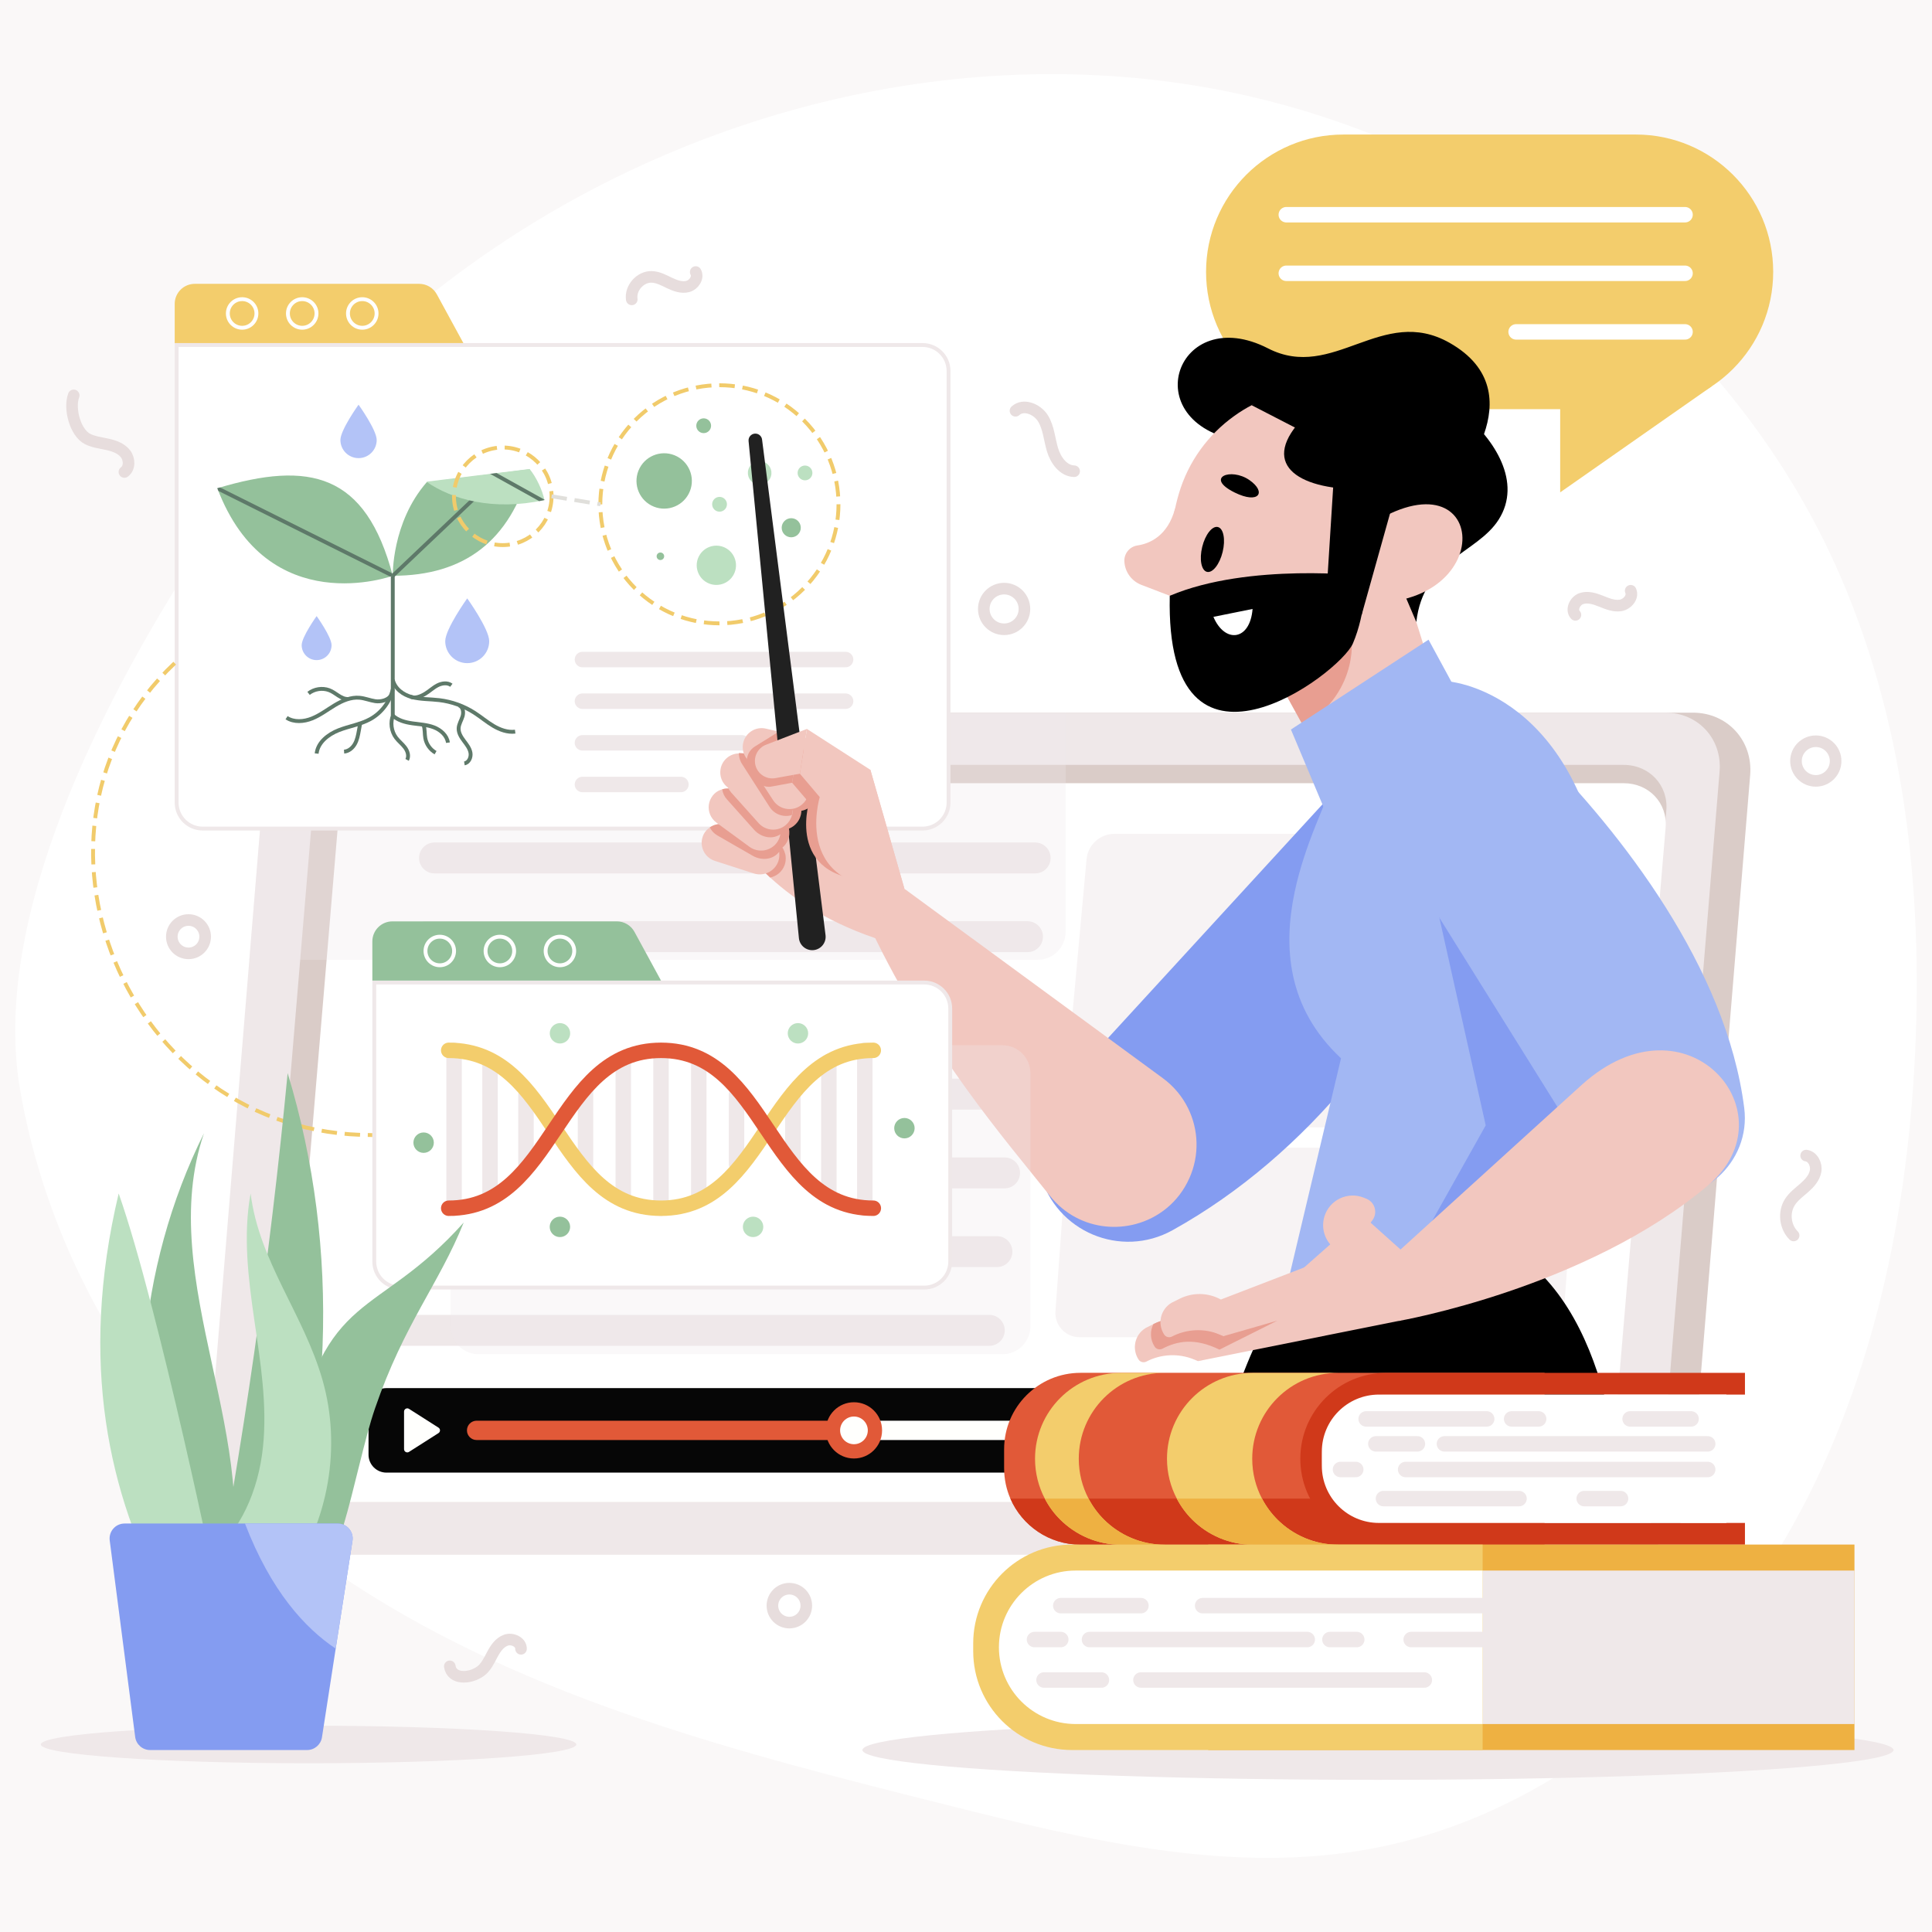 <?xml version="1.0" encoding="utf-8"?>
<!-- Generator: Adobe Illustrator 27.5.0, SVG Export Plug-In . SVG Version: 6.00 Build 0)  -->
<svg version="1.1" xmlns="http://www.w3.org/2000/svg" xmlns:xlink="http://www.w3.org/1999/xlink" x="0px" y="0px"
	 viewBox="0 0 500 500" style="enable-background:new 0 0 500 500;" xml:space="preserve">
<g id="BACKGROUND">
	<rect style="fill:#FAF8F8;" width="500" height="500"/>
	<path style="fill:#FFFFFF;" d="M109.457,77.908C164.945,32.725,239.6,10.531,310.183,22.3
		c70.583,11.77,135.33,58.664,164.802,123.871c17.737,39.244,22.691,83.301,20.642,126.318
		c-2.157,45.284-12.205,91.059-35.994,129.651c-23.789,38.592-62.554,69.313-107.275,76.749
		c-35.694,5.935-72.005-2.92-107.105-11.714c-53.324-13.36-107.762-27.197-153.803-57.232
		c-44.46-29.004-77.138-75.198-86.263-127.993c-7.695-44.525,21.772-101.032,44.975-137.198
		C66.312,119.581,86.252,96.804,109.457,77.908z"/>
</g>
<g id="OBJECTS">
	<g>
		<g>
			<path style="fill:#F3CD6C;" d="M423.361,34.819h-75.694c-19.628,0-35.539,15.911-35.539,35.539v0
				c0,19.627,15.911,35.539,35.539,35.539h75.694c19.628,0,35.539-15.911,35.539-35.539v0
				C458.9,50.73,442.989,34.819,423.361,34.819z"/>
			<polygon style="fill:#F3CD6C;" points="443.016,99.965 403.774,127.424 403.774,99.965 			"/>
		</g>
		
			<line style="fill:none;stroke:#FFFFFF;stroke-width:4;stroke-linecap:round;stroke-linejoin:round;stroke-miterlimit:10;" x1="332.894" y1="55.568" x2="436.088" y2="55.568"/>
		
			<line style="fill:none;stroke:#FFFFFF;stroke-width:4;stroke-linecap:round;stroke-linejoin:round;stroke-miterlimit:10;" x1="332.894" y1="70.729" x2="436.088" y2="70.729"/>
		
			<line style="fill:none;stroke:#FFFFFF;stroke-width:4;stroke-linecap:round;stroke-linejoin:round;stroke-miterlimit:10;" x1="392.369" y1="85.891" x2="436.088" y2="85.891"/>
	</g>
	<g>
		<g>
			<path style="fill:#DACCC8;" d="M93.923,184.434h344.205c8.916,0,15.549,7.228,14.816,16.143l-15.258,185.541
				c-0.733,8.916-8.555,16.143-17.471,16.143H76.011c-8.916,0-15.549-7.228-14.816-16.143l15.258-185.541
				C77.186,191.661,85.008,184.434,93.923,184.434z"/>
			<path style="fill:#EFE8E9;" d="M445.03,199.64l-15.41,187.41c-0.69,8.4-8.06,15.21-16.46,15.21H67.09
				c-8.4,0-14.65-6.81-13.96-15.21l11.4-138.65l4.01-48.76c0.08-0.94,0.24-1.88,0.49-2.77c1.88-7.08,8.52-12.43,15.97-12.43h346.08
				C439.47,184.44,445.72,191.24,445.03,199.64z"/>
			<path style="fill:#DACCC8;" d="M93.943,197.953h326.268c6.641,0,11.581,5.282,11.035,11.797l-14.013,167.195
				c-0.546,6.515-6.372,11.797-13.013,11.797H77.953c-6.641,0-11.581-5.282-11.035-11.797L80.931,209.75
				C81.477,203.234,87.303,197.953,93.943,197.953z"/>
			<path style="fill:#FFFFFF;" d="M431.06,214.195l-13.35,158.27l-0.4,4.77c-0.53,6.36-6.25,11.51-12.76,11.51H84.49
				c-6.51,0-11.36-5.15-10.82-11.51l13.74-163.04c0.54-6.35,6.25-11.5,12.77-11.5h320.05
				C426.75,202.695,431.59,207.845,431.06,214.195z"/>
			<g>
				
					<line style="fill:none;stroke:#EFE8E9;stroke-width:8;stroke-linecap:round;stroke-linejoin:round;stroke-miterlimit:10;" x1="267.894" y1="222.038" x2="112.454" y2="222.038"/>
				
					<line style="fill:none;stroke:#EFE8E9;stroke-width:8;stroke-linecap:round;stroke-linejoin:round;stroke-miterlimit:10;" x1="265.916" y1="242.414" x2="110.476" y2="242.414"/>
				
					<line style="fill:none;stroke:#EFE8E9;stroke-width:8;stroke-linecap:round;stroke-linejoin:round;stroke-miterlimit:10;" x1="263.938" y1="262.79" x2="108.498" y2="262.79"/>
				
					<line style="fill:none;stroke:#EFE8E9;stroke-width:8;stroke-linecap:round;stroke-linejoin:round;stroke-miterlimit:10;" x1="261.96" y1="283.166" x2="106.52" y2="283.166"/>
				
					<line style="fill:none;stroke:#EFE8E9;stroke-width:8;stroke-linecap:round;stroke-linejoin:round;stroke-miterlimit:10;" x1="259.982" y1="303.542" x2="104.542" y2="303.542"/>
				
					<line style="fill:none;stroke:#EFE8E9;stroke-width:8;stroke-linecap:round;stroke-linejoin:round;stroke-miterlimit:10;" x1="258.004" y1="323.917" x2="102.564" y2="323.917"/>
				
					<line style="fill:none;stroke:#EFE8E9;stroke-width:8;stroke-linecap:round;stroke-linejoin:round;stroke-miterlimit:10;" x1="256.026" y1="344.293" x2="100.586" y2="344.293"/>
				<path style="fill:#F7F3F4;" d="M399.862,291.753H282.795c-4.258,0-7.596-3.657-7.209-7.896l5.611-61.473
					c0.34-3.727,3.466-6.581,7.209-6.581h117.068c4.258,0,7.596,3.657,7.209,7.896l-5.611,61.473
					C406.731,288.9,403.605,291.753,399.862,291.753z"/>
				<path style="fill:#F7F3F4;" d="M398.439,346.073H279.395c-3.638,0-6.51-3.088-6.248-6.717l2.644-36.526
					c0.237-3.276,2.964-5.812,6.248-5.812h119.044c3.638,0,6.51,3.088,6.248,6.716l-2.644,36.526
					C404.45,343.536,401.723,346.073,398.439,346.073z"/>
			</g>
		</g>
	</g>
	<g>
		<path style="opacity:0.3;fill:#EFE8E9;" d="M275.779,184.44v56.73c0,3.99-3.24,7.23-7.23,7.23H64.53l4.01-48.76
			c0.08-0.94,0.24-1.88,0.49-2.77c1.88-7.08,8.52-12.43,15.97-12.43H275.779z"/>
		<g>
			<g>
				<g>
					<path style="fill:#FFFFFF;" d="M52.442,214.433c-3.711,0-6.73-3.019-6.73-6.73V89.285h193.043c3.711,0,6.73,3.02,6.73,6.73
						v111.687c0,3.712-3.019,6.73-6.73,6.73H52.442z"/>
					<path style="fill:#EFE8E9;" d="M238.755,89.786c3.436,0,6.23,2.795,6.23,6.23v111.687c0,3.436-2.795,6.23-6.23,6.23H52.443
						c-3.435,0-6.23-2.795-6.23-6.23V89.786H238.755 M238.755,88.786H45.212v118.917c0,3.993,3.237,7.23,7.23,7.23h186.313
						c3.993,0,7.23-3.237,7.23-7.23V96.016C245.986,92.023,242.749,88.786,238.755,88.786L238.755,88.786z"/>
				</g>
				<path style="fill:#F3CD6C;" d="M108.485,73.457H50.408c-2.87,0-5.196,2.326-5.196,5.196v10.133h74.709l-6.873-12.618
					C112.138,74.497,110.388,73.457,108.485,73.457z"/>
				<g>
					<circle style="fill:none;stroke:#FFFFFF;stroke-miterlimit:10;" cx="62.665" cy="81.121" r="3.7"/>
					<path style="fill:none;stroke:#FFFFFF;stroke-miterlimit:10;" d="M81.911,81.121c0,2.044-1.657,3.7-3.7,3.7
						c-2.043,0-3.7-1.657-3.7-3.7c0-2.044,1.657-3.7,3.7-3.7C80.254,77.421,81.911,79.078,81.911,81.121z"/>
					<circle style="fill:none;stroke:#FFFFFF;stroke-miterlimit:10;" cx="93.756" cy="81.121" r="3.7"/>
				</g>
			</g>
			<g>
				<g>
					<path style="fill:#BCE0C1;" d="M180.886,143.946c1.298-2.489,4.369-3.454,6.858-2.156c2.489,1.298,3.454,4.369,2.156,6.858
						c-1.298,2.489-4.369,3.454-6.858,2.156C180.553,149.506,179.588,146.435,180.886,143.946z"/>
					<path style="fill:#BCE0C1;" d="M193.895,120.986c-0.779,1.493-0.2,3.336,1.294,4.115c1.493,0.779,3.336,0.2,4.115-1.294
						c0.779-1.493,0.2-3.336-1.294-4.115C196.516,118.913,194.674,119.493,193.895,120.986z"/>
					<path style="fill:#94C19B;" d="M165.533,121.155c-1.83,3.509-0.469,7.837,3.04,9.668c3.509,1.83,7.837,0.469,9.668-3.04
						c1.83-3.509,0.469-7.837-3.04-9.668C171.691,116.285,167.363,117.646,165.533,121.155z"/>
					<path style="fill:#94C19B;" d="M207.242,136.58c0,1.365-1.107,2.472-2.472,2.472s-2.472-1.107-2.472-2.472
						c0-1.366,1.107-2.472,2.472-2.472S207.242,135.214,207.242,136.58z"/>
					<path style="fill:#94C19B;" d="M184.026,110.179c0-1.057-0.857-1.914-1.914-1.914s-1.914,0.857-1.914,1.914
						c0,1.057,0.857,1.914,1.914,1.914S184.026,111.236,184.026,110.179z"/>
					<path style="fill:#BCE0C1;" d="M188.131,130.506c0-1.057-0.857-1.914-1.914-1.914c-1.057,0-1.914,0.857-1.914,1.914
						s0.857,1.914,1.914,1.914C187.275,132.42,188.131,131.563,188.131,130.506z"/>
					<path style="fill:#BCE0C1;" d="M210.249,122.396c0-1.057-0.857-1.914-1.914-1.914c-1.057,0-1.914,0.857-1.914,1.914
						s0.857,1.914,1.914,1.914C209.392,124.31,210.249,123.453,210.249,122.396z"/>
					<path style="fill:#94C19B;" d="M171.886,143.963c0-0.538-0.436-0.974-0.975-0.974c-0.538,0-0.975,0.436-0.975,0.974
						c0,0.538,0.436,0.974,0.975,0.974C171.45,144.938,171.886,144.501,171.886,143.963z"/>
				</g>
				<g>
					
						<ellipse transform="matrix(0.707 -0.707 0.707 0.707 -37.74 169.9)" style="fill:none;stroke:#F1CB6B;stroke-miterlimit:10;stroke-dasharray:4.033,2.017;" cx="186.218" cy="130.506" rx="30.82" ry="30.82"/>
				</g>
				<g>
					<path style="fill:#94C19B;" d="M137.117,121.439c-5.093,18.451-16.871,27.569-35.468,27.569c0,0-0.317-13.74,8.762-24.182
						L137.117,121.439z"/>
					<line style="fill:none;stroke:#5E7969;stroke-miterlimit:10;" x1="101.649" y1="149.008" x2="128.975" y2="123.064"/>
					<path style="fill:#BCE0C1;" d="M140.902,129.414c-0.506-2.512-2.115-5.939-3.84-8.039l-26.719,3.287
						C116.955,129.263,127.631,132.301,140.902,129.414z"/>
					<g>
						<line style="fill:none;stroke:#5E7969;stroke-miterlimit:10;" x1="101.65" y1="185.187" x2="101.65" y2="148.484"/>
						<path style="fill:none;stroke:#5E7969;stroke-miterlimit:10;" d="M101.65,178.394c-0.743,3.223-2.906,6.093-5.8,7.694
							c-2.545,1.408-5.509,1.83-8.215,2.896c-2.706,1.066-5.372,3.144-5.691,6.036"/>
						<path style="fill:none;stroke:#5E7969;stroke-miterlimit:10;" d="M101.756,184.994c-0.801,1.924-0.507,4.263,0.746,5.928
							c0.688,0.915,1.625,1.619,2.312,2.535c0.687,0.916,1.094,2.197,0.543,3.2"/>
						<path style="fill:none;stroke:#5E7969;stroke-miterlimit:10;" d="M101.576,185.116c1.356,1.312,3.291,1.819,5.159,2.087
							c1.868,0.267,3.789,0.353,5.551,1.027c1.762,0.674,3.39,2.106,3.639,3.976"/>
						<path style="fill:none;stroke:#5E7969;stroke-miterlimit:10;" d="M93.273,186.898c-0.132,0.727-0.264,1.454-0.396,2.18
							c-0.214,1.18-0.437,2.385-1.022,3.432c-0.585,1.047-1.609,1.926-2.806,2.011"/>
						<path style="fill:none;stroke:#5E7969;stroke-miterlimit:10;" d="M101.65,175.939c0.559,2.317,2.655,3.861,4.96,4.469
							c2.305,0.608,4.731,0.504,7.098,0.79c3.213,0.388,6.334,1.512,9.058,3.26c1.673,1.074,3.193,2.377,4.902,3.392
							c1.709,1.015,3.686,1.742,5.659,1.5"/>
						<path style="fill:none;stroke:#5E7969;stroke-miterlimit:10;" d="M112.722,194.797c-1.367-0.784-2.363-2.187-2.652-3.736
							c-0.209-1.12-0.068-2.303-0.439-3.38"/>
						<path style="fill:none;stroke:#5E7969;stroke-miterlimit:10;" d="M118.78,182.543c1.043,0.35,1.255,1.773,0.936,2.825
							c-0.319,1.053-0.98,2.021-1.021,3.121c-0.045,1.186,0.64,2.266,1.35,3.217c0.71,0.951,1.497,1.915,1.712,3.082
							c0.216,1.167-0.403,2.59-1.575,2.776"/>
						<path style="fill:none;stroke:#5E7969;stroke-miterlimit:10;" d="M74.164,185.743c1.911,1.243,4.458,1.049,6.574,0.202
							c2.116-0.846,3.946-2.261,5.899-3.437c1.953-1.175,4.168-2.141,6.438-1.93c1.377,0.128,2.68,0.683,4.048,0.887
							c1.368,0.204,3.161-0.225,3.979-1.34"/>
						<path style="fill:none;stroke:#5E7969;stroke-miterlimit:10;" d="M116.811,177.341c-1.025-0.761-2.497-0.546-3.627,0.046
							c-1.13,0.593-2.061,1.504-3.154,2.162c-1.093,0.658-2.655,1.32-3.797,0.75"/>
						<path style="fill:none;stroke:#5E7969;stroke-miterlimit:10;" d="M79.855,179.443c1.475-1.152,3.554-1.478,5.31-0.834
							c1.781,0.653,3.08,2.387,4.974,2.289"/>
					</g>
					<g>
						<defs>
							<path id="SVGID_1_" d="M140.902,129.414c-0.506-2.512-2.115-5.939-3.84-8.039l-26.719,3.287
								C116.955,129.263,127.631,132.301,140.902,129.414z"/>
						</defs>
						<clipPath id="SVGID_00000019643700919436983930000008746199627659308696_">
							<use xlink:href="#SVGID_1_"  style="overflow:visible;"/>
						</clipPath>
						
							<line style="clip-path:url(#SVGID_00000019643700919436983930000008746199627659308696_);fill:none;stroke:#5E7969;stroke-miterlimit:10;" x1="142.101" y1="130.542" x2="124.955" y2="121.015"/>
					</g>
					<g>
						<defs>
							<path id="SVGID_00000000199170966871095580000017129232198265460916_" d="M101.65,149.009
								c-6.998-26.539-21.499-29.832-45.405-22.653C69.304,160.846,101.65,149.009,101.65,149.009z"/>
						</defs>
						<clipPath id="SVGID_00000000218872314060093620000009612233818258825108_">
							<use xlink:href="#SVGID_00000000199170966871095580000017129232198265460916_"  style="overflow:visible;"/>
						</clipPath>
						<path style="clip-path:url(#SVGID_00000000218872314060093620000009612233818258825108_);fill:#94C19B;" d="M101.65,149.009
							c-6.998-26.539-21.499-29.832-45.405-22.653C69.304,160.846,101.65,149.009,101.65,149.009z"/>
						
							<line style="clip-path:url(#SVGID_00000000218872314060093620000009612233818258825108_);fill:none;stroke:#5E7969;stroke-miterlimit:10;" x1="56.245" y1="126.356" x2="101.649" y2="149.008"/>
					</g>
				</g>
				<circle style="fill:none;stroke:#F1CB6B;stroke-miterlimit:10;stroke-dasharray:4,2;" cx="130.118" cy="128.441" r="12.629"/>
				
					<line style="fill:none;stroke:#E0DFDB;stroke-miterlimit:10;stroke-dasharray:4,2;" x1="142.747" y1="128.441" x2="155.397" y2="130.506"/>
				<g>
					<path style="fill:#B3C3F7;" d="M126.607,165.932c0,3.143-2.548,5.691-5.691,5.691s-5.691-2.548-5.691-5.691
						c0-3.143,5.691-11.076,5.691-11.076S126.607,162.788,126.607,165.932z"/>
					<path style="fill:#B3C3F7;" d="M97.488,113.868c0,2.593-2.102,4.695-4.695,4.695s-4.695-2.102-4.695-4.695
						c0-2.593,4.695-9.137,4.695-9.137S97.488,111.274,97.488,113.868z"/>
					<path style="fill:#B3C3F7;" d="M85.811,166.967c0,2.136-1.732,3.868-3.868,3.868c-2.137,0-3.869-1.732-3.869-3.868
						c0-2.137,3.869-7.528,3.869-7.528S85.811,164.831,85.811,166.967z"/>
				</g>
				<g>
					
						<line style="fill:none;stroke:#EFE8E9;stroke-width:4;stroke-linecap:round;stroke-linejoin:round;stroke-miterlimit:10;" x1="150.737" y1="170.689" x2="218.841" y2="170.689"/>
					
						<line style="fill:none;stroke:#EFE8E9;stroke-width:4;stroke-linecap:round;stroke-linejoin:round;stroke-miterlimit:10;" x1="150.737" y1="181.467" x2="218.841" y2="181.467"/>
					
						<line style="fill:none;stroke:#EFE8E9;stroke-width:4;stroke-linecap:round;stroke-linejoin:round;stroke-miterlimit:10;" x1="150.737" y1="192.246" x2="192.048" y2="192.246"/>
					
						<line style="fill:none;stroke:#EFE8E9;stroke-width:4;stroke-linecap:round;stroke-linejoin:round;stroke-miterlimit:10;" x1="150.737" y1="203.024" x2="176.22" y2="203.024"/>
				</g>
			</g>
		</g>
	</g>
	<g>
		<path style="fill:#849CF1;" d="M269.231,303.942L269.231,303.942c3.997,14.796,20.826,21.879,34.224,14.436
			c35.206-19.556,61.94-54.105,76.23-89.822c4.151-10.376-0.384-22.2-10.411-27.135l0,0c-8.645-4.255-19.069-2.199-25.45,5.021
			l-69.208,75.427C269.158,287.819,267.126,296.148,269.231,303.942z"/>
		<g>
			<g>
				<path style="fill:#F2C7BF;" d="M186.787,212.737c0.366,0.465,0.733,0.948,1.118,1.448c2.842,3.706,6.362,8.309,11.417,12.92
					c6.595,6.028,15.765,12.122,29.378,16.409l5.366-13.503l-8.806-30.784L186.787,212.737z"/>
				<path style="fill:#212121;" d="M201.463,188.987l5.293,53.793c0.187,1.901,1.876,3.292,3.777,3.112l0,0
					c1.947-0.184,3.356-1.941,3.114-3.881l-6.528-52.28L201.463,188.987z"/>
				<path style="fill:#E89E91;" d="M187.905,214.185c2.842,3.706,6.362,8.309,11.417,12.92c1.682-0.349,3.128-1.52,3.747-3.249
					c0.26-0.73,0.326-1.49,0.251-2.229c-0.004-0.141-0.025-0.264-0.047-0.386c-0.021-0.105-0.042-0.228-0.098-0.332
					c-0.42-1.68-1.696-3.123-3.509-3.616l-10.188-2.925C188.964,214.224,188.433,214.169,187.905,214.185z"/>
				<path style="fill:#E89E91;" d="M185.714,208.648c-0.236,1.729,0.451,3.521,1.956,4.639l8.571,6.267
					c2.205,1.606,5.308,1.181,6.99-0.972c0.478-0.618,0.782-1.323,0.943-2.047c0.04-0.14,0.057-0.262,0.073-0.383
					c0.014-0.102,0.031-0.224,0.024-0.328c0.134-1.743-0.64-3.506-2.197-4.547l-8.755-5.981c-1.254-0.834-2.779-1.043-4.141-0.628
					c-0.194,0.056-0.391,0.133-0.588,0.21c-0.701,0.277-1.345,0.749-1.847,1.385C186.168,206.991,185.828,207.815,185.714,208.648z"
					/>
				<path style="fill:#F2C7BF;" d="M206.779,199.647c0.149,0.608,0.193,1.257,0.095,1.911c-0.028,0.179-0.059,0.344-0.104,0.513
					c-0.428,1.767-1.772,3.128-3.442,3.622c-0.639,0.199-1.325,0.267-2.017,0.192l-4.37-0.465l-6.168-0.67
					c-0.884-0.099-1.679-0.42-2.342-0.903c-0.939-0.673-1.609-1.656-1.887-2.792c-0.149-0.609-0.179-1.26-0.081-1.915
					c0.36-2.395,2.415-4.13,4.788-4.152l0.013-0.003c0.128-0.003,0.26,0.008,0.392,0.019l10.584,0.793
					c0.101,0.004,0.206,0.021,0.311,0.039C204.67,196.121,206.3,197.686,206.779,199.647z"/>
				<path style="fill:#F2C7BF;" d="M181.667,219.004c0.319,1.715,1.536,3.201,3.316,3.788l10.107,3.255
					c2.598,0.832,5.41-0.548,6.33-3.12c0.259-0.737,0.326-1.502,0.251-2.239c-0.006-0.145-0.029-0.266-0.051-0.387
					c-0.019-0.101-0.041-0.222-0.08-0.319c-0.42-1.697-1.71-3.127-3.515-3.626l-10.192-2.926c-1.452-0.398-2.966-0.116-4.128,0.706
					c-0.166,0.115-0.329,0.249-0.492,0.384c-0.578,0.483-1.042,1.134-1.318,1.895C181.577,217.288,181.513,218.176,181.667,219.004z
					"/>
				<path style="fill:#E89E91;" d="M183.705,214.135c0.408,0.843,1.066,1.576,1.953,2.079l9.19,5.284
					c2.293,1.327,5.909,1.167,7.42-2.063c-0.42-1.697-2.439-2.582-4.244-3.081l-10.192-2.926
					C186.381,213.031,184.867,213.313,183.705,214.135z"/>
				<path style="fill:#F2C7BF;" d="M183.449,208.254c-0.236,1.729,0.451,3.521,1.956,4.639l8.571,6.267
					c2.205,1.606,5.308,1.181,6.99-0.972c0.478-0.618,0.781-1.323,0.943-2.047c0.04-0.14,0.056-0.262,0.073-0.384
					c0.014-0.102,0.031-0.224,0.024-0.328c0.135-1.743-0.64-3.506-2.197-4.547l-8.755-5.982c-1.254-0.834-2.779-1.042-4.141-0.628
					c-0.194,0.056-0.391,0.133-0.588,0.21c-0.701,0.277-1.346,0.749-1.847,1.385C183.903,206.596,183.562,207.42,183.449,208.254z"
					/>
				<path style="fill:#E89E91;" d="M186.913,204.272c0.122,0.928,0.516,1.831,1.201,2.588l7.063,7.905
					c1.76,1.98,5.243,2.966,7.693,0.375c0.135-1.743-1.503-3.218-3.06-4.259l-8.755-5.982
					C189.801,204.066,188.275,203.858,186.913,204.272z"/>
				<path style="fill:#E89E91;" d="M192.915,203.055c-0.291,1.344-0.021,2.81,0.878,3.992l4.533,5.733
					c1.648,2.184,4.741,2.645,6.952,1.066c0.974-0.713,1.621-1.665,1.916-2.735c0.042-0.096,0.068-0.216,0.09-0.317
					c0.318-1.465,0.004-3.024-1.007-4.272l-4.785-5.536c-0.798-0.971-1.907-1.569-3.068-1.736c-1.197-0.197-2.453,0.077-3.516,0.813
					C193.846,200.8,193.172,201.872,192.915,203.055z"/>
				<path style="fill:#F2C7BF;" d="M205.107,210.331c-0.017,0.105-0.032,0.223-0.062,0.331c-0.024,0.135-0.065,0.26-0.093,0.381
					l-0.014,0.003c-0.258,0.937-0.793,1.799-1.6,2.483c-2.079,1.755-5.2,1.53-7.02-0.519l-7.077-7.9
					c-0.339-0.39-0.614-0.81-0.811-1.263c-0.377-0.839-0.504-1.768-0.378-2.659c0.165-1.201,0.751-2.319,1.755-3.138
					c0.576-0.456,1.203-0.767,1.875-0.946c0.514-0.126,1.048-0.17,1.574-0.127c1.164,0.073,2.32,0.579,3.186,1.485l6.884,7.23
					l0.443,0.465C204.873,207.321,205.304,208.849,205.107,210.331z"/>
				<path style="fill:#E89E91;" d="M203.303,205.589l0.443,0.465c1.101,1.164,1.533,2.692,1.336,4.173
					c-0.018,0.105-0.032,0.223-0.063,0.331c-0.024,0.135-0.066,0.26-0.093,0.381l-0.014,0.003c-2.103,0.658-4.479-0.151-5.729-2.096
					l-2.268-3.53l-4.91-7.656c-0.137-0.21-0.265-0.437-0.348-0.66c-0.311-0.684-0.442-1.397-0.432-2.116l0.014-0.003
					c0.128-0.003,0.26,0.008,0.392,0.019l10.584,0.794c0.101,0.004,0.206,0.021,0.311,0.039l4.219,6.234
					C206.317,203.734,204.973,205.094,203.303,205.589z"/>
				<path style="fill:#F2C7BF;" d="M212.322,194.713c0.208,0.852,0.2,1.757-0.068,2.653c-0.79,2.63-3.529,4.145-6.166,3.443
					l-3.311-0.881l-6.935-1.872c-1.042-0.275-1.92-0.878-2.54-1.657c-0.463-0.546-0.781-1.199-0.953-1.902
					c-0.208-0.852-0.187-1.76,0.098-2.646c0.769-2.423,3.285-3.856,5.76-3.286l3.345,0.787l3.554,0.822l3.436,0.808
					C210.485,191.422,211.882,192.915,212.322,194.713z"/>
				<path style="fill:#E89E91;" d="M198.232,196.82c-0.494,1.284-0.451,2.774,0.256,4.079l3.601,6.36
					c1.294,2.411,4.28,3.34,6.707,2.118c1.071-0.555,1.857-1.397,2.313-2.409c0.056-0.089,0.1-0.204,0.137-0.299
					c0.538-1.399,0.467-2.987-0.34-4.376l-3.881-6.203c-0.64-1.082-1.645-1.842-2.766-2.186c-1.152-0.378-2.436-0.299-3.599,0.265
					C199.497,194.733,198.667,195.69,198.232,196.82z"/>
				<path style="fill:#F2C7BF;" d="M193.707,194.129c-0.393,1.318-0.234,2.8,0.572,4.047l5.789,8.899
					c1.477,2.303,4.526,2.997,6.851,1.591c1.025-0.637,1.743-1.537,2.118-2.582c0.049-0.093,0.084-0.211,0.113-0.309
					c0.428-1.436,0.234-3.015-0.679-4.336l-6.055-8.722c-0.722-1.029-1.783-1.709-2.928-1.964c-1.178-0.287-2.452-0.109-3.568,0.544
					C194.806,191.951,194.053,192.969,193.707,194.129z"/>
				<g>
					<g>
						<path style="fill:#E89E91;" d="M228.009,227.725l-7.552-26.052l-13.947-8.917l-1.506,9.821l4.372,5.117
							C209.376,207.693,202.91,228.921,228.009,227.725z"/>
						<path style="fill:#E89E91;" d="M206.51,192.755l-8.946,3.491c-1.944,0.758-2.919,2.936-2.191,4.892l0,0
							c0.647,1.738,2.448,2.76,4.271,2.424l5.36-0.986L206.51,192.755z"/>
					</g>
					<g>
						<path style="fill:#E89E91;" d="M205.107,190.172l0.266,8.763l-2.595,0.993l-3.41,1.293c-0.183,0.073-0.369,0.133-0.544,0.176
							c-1.907,0.466-3.911-0.348-4.936-2.075c-0.552-0.911-0.733-1.942-0.586-2.923c0.172-1.289,0.897-2.484,2.079-3.217
							l6.171-3.831L205.107,190.172z"/>
						<path style="fill:#212121;" d="M207.519,194.26l-10.292-80.467c-0.078-0.764-0.643-1.388-1.394-1.543l0,0
							c-1.155-0.238-2.212,0.707-2.105,1.881l7.945,82.267L207.519,194.26z"/>
						<path style="fill:#F2C7BF;" d="M234.064,230.014l-8.808-30.783l-16.426-10.584l-1.818,11.587l5.14,6.058
							C212.151,206.292,204.432,231.322,234.064,230.014z"/>
						<path style="fill:#F2C7BF;" d="M208.83,188.647l-10.574,4.084c-2.298,0.887-3.458,3.454-2.607,5.766l0,0
							c0.757,2.054,2.878,3.268,5.032,2.879l6.331-1.142L208.83,188.647z"/>
					</g>
				</g>
			</g>
			<path style="fill:#F2C7BF;" d="M225.493,240.695c15.279,32.035,34.745,54.367,46.222,68.778c3.812,4.79,9.056,7.38,14.432,7.931
				c2.592,0.26,5.223,0.052,7.733-0.613c5.857-1.551,11.117-5.589,13.928-11.878c2.659-5.944,2.391-12.568-0.339-18.113
				c-1.475-2.998-3.679-5.67-6.508-7.75l-19.798-14.518l-47.101-34.517L225.493,240.695z"/>
		</g>
		<g>
			<g>
				<polygon style="fill:#F2C7BF;" points="376.333,192.382 345.125,201.967 338.193,189.387 327.98,170.872 323.929,163.541 
					351.087,111.393 				"/>
				<path style="fill:#E89E91;" d="M349.656,163.99c0,0,2.839,14.337-12.312,24.02l-7.95-14.412L349.656,163.99z"/>
				<path d="M320.888,114.105c-27.414-4.718-16.314-36.025,7.297-23.935c16.891,8.65,29.471-11.369,46.967-1.445
					c22.943,13.013,0.626,37.444,0.626,37.444L320.888,114.105z"/>
				<path style="fill:#F2C7BF;" d="M357.581,162.308l-32.533,18.396c-8.142,4.603-18.408-0.152-20.115-9.359
					c-2.373-12.548-3.998-29.481,0.158-43.594c2.457-8.334,7.59-15.275,14.301-20.078c3.007-2.175,6.352-3.901,9.918-5.104
					l0.035-0.016l2.025-0.617l0.204-0.073c1.016-0.278,2.039-0.494,3.078-0.674c2.467-0.455,4.997-0.68,7.572-0.624
					c2.461,0.045,4.832,0.498,7.017,1.297c9.184,3.358,15.273,12.839,13.793,23.182l-1.298,8.875L357.581,162.308z"/>
				<path d="M323.929,104.872c20.834-15.301,42.664-7.87,54.554,1.943c8.366,6.904,15.501,18.033,9.366,27.672
					c-5.579,8.767-19.486,10.34-21.304,26.496l-18.674-43.765L323.929,104.872z"/>
				<path style="fill:#F2C7BF;" d="M350.765,138.452c34.452-25.871,38.845,19.921,1.465,17.457L350.765,138.452z"/>
				<path style="fill:#F2C7BF;" d="M304.087,131.676c-1.884,7.017-6.543,9.018-9.709,9.484c-2.033,0.299-3.498,2.096-3.392,4.148
					l0,0c0.139,2.707,1.86,5.078,4.391,6.05l8.954,3.438c4.891,0.947,9.535-2.523,10.014-7.482l1.623-16.809L304.087,131.676z"/>
				<path d="M302.738,154.185c20.557-8.681,50.771-5.118,50.771-5.118s0.034,9.493-3.377,17.453
					C346.72,174.48,301.459,208.195,302.738,154.185z"/>
				<path style="fill:#A2B7F3;" d="M413.32,271.146c-6.622,31.459-14.716,58.14-14.716,58.14l-65.627,3.914l14.077-59.313
					c-14.045-13.106-14.919-29.028-12.029-42.891c2.623-12.616,8.361-23.514,10.099-29.017l26.052-25.498
					c1.386-1.376,33.165,0.725,42.784,45.557C417.618,239.122,416.498,256.067,413.32,271.146z"/>
				<polygon style="fill:#849CF1;" points="367.853,216.661 384.503,291.24 361.934,331.474 398.6,329.291 418.122,264.951 
					418.122,221 				"/>
				<polygon points="346.052,109.75 343.206,154.952 352.367,159.224 362.254,123.916 				"/>
				<path d="M311.128,141.551c-0.78,3.204-0.228,6.09,1.233,6.445c1.461,0.356,3.278-1.953,4.058-5.157
					c0.78-3.204,0.228-6.089-1.233-6.445C313.725,136.038,311.908,138.347,311.128,141.551z"/>
				<path d="M319.53,127.462c6.307,3.115,8.299-0.098,3.831-3.21C318.555,120.906,311.682,123.587,319.53,127.462z"/>
				<path style="fill:#FFFFFF;" d="M324.165,157.596c-0.652,8.273-7.191,8.985-10.134,2.045L324.165,157.596z"/>
				<path d="M417.71,372.465l-0.4,4.77c-0.53,6.36-6.25,11.51-12.76,11.51h-92.24c6.93-36.25,20.48-55.55,20.48-55.55l65.62-3.9
					C409.58,340.295,415.05,357.405,417.71,372.465z"/>
			</g>
		</g>
		<g>
			<path style="fill:#A2B7F3;" d="M426.002,309.934L426.002,309.934c14.043,2.574,27.194-9.004,25.405-23.169
				c-4.597-36.405-32.049-71.485-53.155-92.68c-8.438-8.475-22.43-7.841-31.099,0.396l0,0c-7.475,7.103-9.274,18.329-4.39,27.411
				l48.811,78.232C414.789,305.278,420.026,308.839,426.002,309.934z"/>
		</g>
		<g>
			<path style="fill:#F2C7BF;" d="M409.38,280.731l-47.924,43.555l0.564,17.57c0,0,48.561-8.42,80.128-35.18
				C463.853,288.276,436.703,256.171,409.38,280.731z"/>
			<g>
				<polygon style="fill:#F2C7BF;" points="362.495,341.746 310.055,352.256 352.679,314.612 373.563,333.32 				"/>
				<path style="fill:#F2C7BF;" d="M350.416,322.273l4.779-6.5c1.412-1.921,0.631-4.657-1.581-5.544l-0.683-0.274
					c-4.187-1.679-8.911,0.607-10.192,4.933l0,0c-0.859,2.901,0.071,6.036,2.372,7.999l0,0
					C346.723,324.262,349.162,323.979,350.416,322.273z"/>
				<path style="fill:#F2C7BF;" d="M338.549,331.544l-28.485,20.714l-1.021-0.419c-4.008-1.651-8.532-1.456-12.371,0.539
					c-0.621,0.314-1.361,0.182-1.825-0.292c-0.073-0.075-0.134-0.162-0.195-0.249c-1.542-2.377-1.149-5.448,0.8-7.353
					c0.325-0.317,0.698-0.585,1.109-0.84l1.951-0.979l0.199-0.096c3.366-1.679,7.331-1.597,10.621,0.219l28.3-10.883
					L338.549,331.544z"/>
				<path style="fill:#E89E91;" d="M330.576,341.785l-14.976,7.501c-6.406-3.136-10.925-2.241-14.765-0.246
					c-0.621,0.314-1.361,0.182-1.825-0.292c-0.073-0.075-0.134-0.162-0.195-0.249c-1.19-1.817-1.226-4.053-0.304-5.834l0.199-0.096
					c3.366-1.679,7.331-1.597,10.621,0.219l7.348,2.993L330.576,341.785z"/>
				<path style="fill:#F2C7BF;" d="M316.679,345.78l-1.015-0.418c-4.001-1.649-8.525-1.453-12.367,0.536l0,0
					c-0.711,0.368-1.584,0.137-2.021-0.534l0,0c-1.805-2.778-0.942-6.499,1.901-8.198l2.154-1.071
					c3.366-1.673,7.338-1.592,10.633,0.217l0,0l29.213-11.244L316.679,345.78z"/>
			</g>
		</g>
		<polygon style="fill:#A2B7F3;" points="344.763,214.176 334.094,188.801 369.705,165.549 376.333,177.755 		"/>
		<path d="M351.948,126.624c-16.301,0-26.466-6.688-14.193-18.956C346.311,99.117,363.807,106.792,351.948,126.624z"/>
	</g>
	<g>
		<path style="fill:#060606;" d="M398.146,359.242H100.014c-2.562,0-4.639,2.077-4.639,4.639v12.593
			c0,2.562,2.077,4.639,4.639,4.639h298.131c2.562,0,4.639-2.077,4.639-4.639v-12.593
			C402.785,361.319,400.708,359.242,398.146,359.242z"/>
		<g>
			<g>
				<path style="fill:#FFFFFD;" d="M113.483,370.884l-7.629,4.862c-0.557,0.355-1.286-0.045-1.286-0.705v-9.724
					c0-0.66,0.729-1.06,1.286-0.706l7.629,4.862C113.999,369.802,113.999,370.555,113.483,370.884z"/>
			</g>
			<g>
				<g>
					<path style="fill:#E15938;" d="M221.003,372.678h-97.656c-1.381,0-2.5-1.119-2.5-2.5s1.119-2.5,2.5-2.5h97.656
						c1.381,0,2.5,1.119,2.5,2.5S222.384,372.678,221.003,372.678z"/>
				</g>
				<g>
					<path style="fill:#FFFFFD;" d="M384.039,372.678H222.373c-1.381,0-2.5-1.119-2.5-2.5s1.119-2.5,2.5-2.5h161.666
						c1.381,0,2.5,1.119,2.5,2.5S385.419,372.678,384.039,372.678z"/>
				</g>
				<path style="fill:#E15938;" d="M228.281,370.178c0,4.019-3.258,7.278-7.278,7.278c-4.019,0-7.278-3.258-7.278-7.278
					c0-4.019,3.259-7.278,7.278-7.278C225.023,362.9,228.281,366.159,228.281,370.178z"/>
			</g>
			<path style="fill:#FFFFFD;" d="M224.589,370.178c0,1.98-1.605,3.585-3.585,3.585c-1.98,0-3.585-1.605-3.585-3.585
				c0-1.98,1.605-3.585,3.585-3.585C222.984,366.593,224.589,368.198,224.589,370.178z"/>
		</g>
	</g>
	<path style="fill:none;stroke:#F1CB6B;stroke-miterlimit:10;stroke-dasharray:4,2;" d="M45.212,171.623
		C0,214.176,32.115,293.946,96.363,293.752"/>
	<g>
		<path style="opacity:0.3;fill:#EFE8E9;" d="M259.443,270.518h-68.119L184.45,257.9c-0.91-1.671-2.66-2.71-4.563-2.71H121.81
			c-2.869,0-5.196,2.326-5.196,5.196v10.133v72.717c0,3.993,3.237,7.231,7.23,7.231h135.598c3.993,0,7.23-3.237,7.23-7.23v-65.487
			C266.673,273.755,263.436,270.518,259.443,270.518z"/>
		<g>
			<g>
				<g>
					<path style="fill:#FFFFFF;" d="M103.593,333.226c-3.711,0-6.73-3.02-6.73-6.73v-72.217h142.329c3.711,0,6.73,3.02,6.73,6.73
						v65.486c0,3.711-3.019,6.73-6.73,6.73H103.593z"/>
					<path style="fill:#EFE8E9;" d="M239.192,254.778c3.435,0,6.23,2.795,6.23,6.23v65.487c0,3.435-2.795,6.23-6.23,6.23H103.593
						c-3.436,0-6.23-2.795-6.23-6.23v-71.717H239.192 M239.192,253.778H96.363v72.717c0,3.993,3.237,7.23,7.23,7.23h135.598
						c3.993,0,7.23-3.237,7.23-7.23v-65.487C246.422,257.016,243.185,253.778,239.192,253.778L239.192,253.778z"/>
				</g>
				<path style="fill:#94C19B;" d="M159.636,238.45h-58.077c-2.87,0-5.196,2.326-5.196,5.196v10.133h74.709l-6.873-12.618
					C163.289,239.49,161.539,238.45,159.636,238.45z"/>
				<g>
					<circle style="fill:none;stroke:#FFFFFF;stroke-miterlimit:10;" cx="113.816" cy="246.114" r="3.7"/>
					<path style="fill:none;stroke:#FFFFFF;stroke-miterlimit:10;" d="M133.062,246.114c0,2.044-1.657,3.7-3.7,3.7
						c-2.044,0-3.7-1.657-3.7-3.7c0-2.044,1.656-3.7,3.7-3.7C131.405,242.414,133.062,244.07,133.062,246.114z"/>
					<circle style="fill:none;stroke:#FFFFFF;stroke-miterlimit:10;" cx="144.907" cy="246.114" r="3.7"/>
				</g>
			</g>
			<g>
				
					<line style="fill:none;stroke:#EFE8E9;stroke-width:4;stroke-linecap:round;stroke-linejoin:round;stroke-miterlimit:10;" x1="171.072" y1="271.828" x2="171.072" y2="312.688"/>
				
					<line style="fill:none;stroke:#EFE8E9;stroke-width:4;stroke-linecap:round;stroke-linejoin:round;stroke-miterlimit:10;" x1="180.843" y1="274.748" x2="180.843" y2="309.768"/>
				
					<line style="fill:none;stroke:#EFE8E9;stroke-width:4;stroke-linecap:round;stroke-linejoin:round;stroke-miterlimit:10;" x1="190.613" y1="283.249" x2="190.613" y2="301.257"/>
				
					<line style="fill:none;stroke:#EFE8E9;stroke-width:4;stroke-linecap:round;stroke-linejoin:round;stroke-miterlimit:10;" x1="117.516" y1="271.828" x2="117.516" y2="312.688"/>
				
					<line style="fill:none;stroke:#EFE8E9;stroke-width:4;stroke-linecap:round;stroke-linejoin:round;stroke-miterlimit:10;" x1="126.82" y1="274.748" x2="126.82" y2="309.768"/>
				
					<line style="fill:none;stroke:#EFE8E9;stroke-width:4;stroke-linecap:round;stroke-linejoin:round;stroke-miterlimit:10;" x1="136.123" y1="283.249" x2="136.123" y2="301.257"/>
				
					<line style="fill:none;stroke:#EFE8E9;stroke-width:4;stroke-linecap:round;stroke-linejoin:round;stroke-miterlimit:10;" x1="223.811" y1="312.688" x2="223.811" y2="271.828"/>
				
					<line style="fill:none;stroke:#EFE8E9;stroke-width:4;stroke-linecap:round;stroke-linejoin:round;stroke-miterlimit:10;" x1="214.507" y1="309.768" x2="214.507" y2="274.748"/>
				
					<line style="fill:none;stroke:#EFE8E9;stroke-width:4;stroke-linecap:round;stroke-linejoin:round;stroke-miterlimit:10;" x1="205.204" y1="301.267" x2="205.204" y2="283.259"/>
				
					<line style="fill:none;stroke:#EFE8E9;stroke-width:4;stroke-linecap:round;stroke-linejoin:round;stroke-miterlimit:10;" x1="161.302" y1="309.482" x2="161.302" y2="274.461"/>
				
					<line style="fill:none;stroke:#EFE8E9;stroke-width:4;stroke-linecap:round;stroke-linejoin:round;stroke-miterlimit:10;" x1="151.531" y1="301.981" x2="151.531" y2="282.043"/>
				<path style="fill:none;stroke:#F3CD6C;stroke-width:4;stroke-linecap:round;stroke-linejoin:round;stroke-miterlimit:10;" d="
					M116.128,271.828c27.469,0,27.469,40.86,54.938,40.86c27.468,0,27.468-40.86,54.936-40.86"/>
				<path style="fill:none;stroke:#E15938;stroke-width:4;stroke-linecap:round;stroke-linejoin:round;stroke-miterlimit:10;" d="
					M226.016,312.688c-27.472,0-27.472-40.86-54.944-40.86c-27.472,0-27.472,40.86-54.944,40.86"/>
				<path style="fill:#BCE0C1;" d="M147.563,267.418c0,1.46-1.183,2.643-2.643,2.643c-1.459,0-2.642-1.183-2.642-2.643
					c0-1.459,1.183-2.642,2.642-2.642C146.38,264.775,147.563,265.958,147.563,267.418z"/>
				<path style="fill:#BCE0C1;" d="M197.538,317.513c0,1.459-1.183,2.643-2.643,2.643s-2.643-1.183-2.643-2.643
					c0-1.46,1.183-2.643,2.643-2.643S197.538,316.053,197.538,317.513z"/>
				<path style="fill:#BCE0C1;" d="M209.152,267.418c0,1.46-1.183,2.643-2.643,2.643c-1.459,0-2.642-1.183-2.642-2.643
					c0-1.459,1.183-2.642,2.642-2.642C207.969,264.775,209.152,265.958,209.152,267.418z"/>
				<path style="fill:#94C19B;" d="M112.275,295.72c0,1.459-1.183,2.643-2.643,2.643c-1.459,0-2.643-1.183-2.643-2.643
					s1.183-2.642,2.643-2.642C111.091,293.078,112.275,294.261,112.275,295.72z"/>
				<path style="fill:#94C19B;" d="M147.55,317.513c0,1.459-1.183,2.643-2.643,2.643s-2.643-1.183-2.643-2.643
					c0-1.46,1.183-2.643,2.643-2.643S147.55,316.053,147.55,317.513z"/>
				<path style="fill:#94C19B;" d="M236.706,291.972c0,1.46-1.183,2.643-2.643,2.643c-1.459,0-2.643-1.183-2.643-2.643
					c0-1.459,1.183-2.642,2.643-2.642C235.523,289.329,236.706,290.512,236.706,291.972z"/>
			</g>
		</g>
	</g>
	<g>
		<ellipse style="fill:#EFE8E9;" cx="356.618" cy="452.905" rx="133.422" ry="7.717"/>
		<g>
			<g>
				<g>
					<path style="fill:#E15938;" d="M399.735,355.286v44.47h-120.09c-8.13,0-15.11-4.9-18.16-11.92c-1.04-2.4-1.62-5.06-1.62-7.86
						v-4.91c0-10.92,8.86-19.78,19.78-19.78H399.735z"/>
					<path style="fill:#D0391A;" d="M362.265,387.836v11.92h-82.62c-8.13,0-15.11-4.9-18.16-11.92H362.265z"/>
					<path style="fill:#D0391A;" d="M342.091,377.523c0,4.586,1.856,8.74,4.861,11.744c3.005,3.015,7.159,4.871,11.744,4.871h92.897
						v5.627h-92.828c-6.147,0-11.705-2.494-15.731-6.51c-4.026-4.026-6.51-9.594-6.51-15.731c0-12.284,9.957-22.232,22.242-22.232
						h92.828v5.627h-92.897C349.524,360.918,342.091,368.352,342.091,377.523z"/>
					<path style="fill:#FFFFFF;" d="M446.783,360.915h-89.919c-8.16,0-14.774,6.615-14.774,14.774v3.67
						c0,8.16,6.615,14.774,14.774,14.774h89.919V360.915z"/>
				</g>
				<g>
					
						<line style="fill:none;stroke:#EFE8E9;stroke-width:4;stroke-linecap:round;stroke-linejoin:round;stroke-miterlimit:10;" x1="353.557" y1="367.215" x2="384.756" y2="367.215"/>
					
						<line style="fill:none;stroke:#EFE8E9;stroke-width:4;stroke-linecap:round;stroke-linejoin:round;stroke-miterlimit:10;" x1="391.211" y1="367.215" x2="398.204" y2="367.215"/>
					
						<line style="fill:none;stroke:#EFE8E9;stroke-width:4;stroke-linecap:round;stroke-linejoin:round;stroke-miterlimit:10;" x1="441.954" y1="373.67" x2="373.819" y2="373.67"/>
					
						<line style="fill:none;stroke:#EFE8E9;stroke-width:4;stroke-linecap:round;stroke-linejoin:round;stroke-miterlimit:10;" x1="441.954" y1="380.304" x2="363.778" y2="380.304"/>
					
						<line style="fill:none;stroke:#EFE8E9;stroke-width:4;stroke-linecap:round;stroke-linejoin:round;stroke-miterlimit:10;" x1="366.826" y1="373.67" x2="356.068" y2="373.67"/>
					
						<line style="fill:none;stroke:#EFE8E9;stroke-width:4;stroke-linecap:round;stroke-linejoin:round;stroke-miterlimit:10;" x1="346.918" y1="380.304" x2="350.868" y2="380.304"/>
					
						<line style="fill:none;stroke:#EFE8E9;stroke-width:4;stroke-linecap:round;stroke-linejoin:round;stroke-miterlimit:10;" x1="358.04" y1="387.835" x2="393.123" y2="387.835"/>
					
						<line style="fill:none;stroke:#EFE8E9;stroke-width:4;stroke-linecap:round;stroke-linejoin:round;stroke-miterlimit:10;" x1="437.651" y1="367.215" x2="421.872" y2="367.215"/>
					
						<line style="fill:none;stroke:#EFE8E9;stroke-width:4;stroke-linecap:round;stroke-linejoin:round;stroke-miterlimit:10;" x1="409.989" y1="387.835" x2="419.398" y2="387.835"/>
				</g>
				<path style="fill:#F3CD6C;" d="M285.695,393.257c4.03,4.01,9.59,6.51,15.72,6.51h-11.32c-6.14,0-11.69-2.5-15.72-6.51
					c-1.59-1.58-2.93-3.41-3.98-5.42c-1.62-3.08-2.53-6.59-2.53-10.31c0-12.29,9.96-22.23,22.23-22.23h11.32
					c-12.27,0-22.23,9.94-22.23,22.23c0,3.72,0.91,7.23,2.53,10.31C282.765,389.846,284.115,391.677,285.695,393.257z"/>
				<path style="fill:#F3CD6C;" d="M330.585,393.257c4.03,4.01,9.59,6.51,15.73,6.51h-22.05c-6.14,0-11.71-2.5-15.73-6.51
					c-1.58-1.58-2.93-3.41-3.98-5.42c-1.62-3.08-2.54-6.59-2.54-10.31c0-12.29,9.96-22.23,22.25-22.23h22.05
					c-12.28,0-22.24,9.94-22.24,22.23c0,3.72,0.91,7.23,2.53,10.31C327.655,389.846,329.005,391.677,330.585,393.257z"/>
				<path style="fill:#EEB142;" d="M285.695,393.257c4.03,4.01,9.59,6.51,15.72,6.51h-11.32c-6.14,0-11.69-2.5-15.72-6.51
					c-1.59-1.58-2.93-3.41-3.98-5.42h11.32C282.765,389.846,284.115,391.677,285.695,393.257z"/>
				<path style="fill:#EEB142;" d="M346.315,399.767h-22.05c-6.14,0-11.71-2.5-15.73-6.51c-1.58-1.58-2.93-3.41-3.98-5.42h22.05
					c1.05,2.01,2.4,3.84,3.98,5.42C334.615,397.267,340.175,399.767,346.315,399.767z"/>
			</g>
			<g>
				<rect x="312.694" y="399.729" style="fill:#EEB142;" width="167.24" height="53.176"/>
				<rect x="319.348" y="406.457" style="fill:#EFE8E9;" width="160.586" height="39.719"/>
				<path style="fill:#F3CD6C;" d="M383.701,399.729H277.455c-14.133,0-25.59,11.457-25.59,25.59v1.996
					c0,14.133,11.457,25.59,25.59,25.59h106.246V399.729z"/>
				<path style="fill:#FFFFFF;" d="M383.701,406.457H278.379c-10.968,0-19.859,8.891-19.859,19.859l0,0
					c0,10.968,8.891,19.859,19.859,19.859h105.322V406.457z"/>
				<g>
					
						<line style="fill:none;stroke:#EFE8E9;stroke-width:4;stroke-linecap:round;stroke-linejoin:round;stroke-miterlimit:10;" x1="311.238" y1="415.539" x2="401.998" y2="415.539"/>
					
						<line style="fill:none;stroke:#EFE8E9;stroke-width:4;stroke-linecap:round;stroke-linejoin:round;stroke-miterlimit:10;" x1="281.956" y1="424.313" x2="338.32" y2="424.313"/>
					
						<line style="fill:none;stroke:#EFE8E9;stroke-width:4;stroke-linecap:round;stroke-linejoin:round;stroke-miterlimit:10;" x1="295.276" y1="434.784" x2="368.615" y2="434.784"/>
					
						<line style="fill:none;stroke:#EFE8E9;stroke-width:4;stroke-linecap:round;stroke-linejoin:round;stroke-miterlimit:10;" x1="365.206" y1="424.313" x2="400.299" y2="424.313"/>
					
						<line style="fill:none;stroke:#EFE8E9;stroke-width:4;stroke-linecap:round;stroke-linejoin:round;stroke-miterlimit:10;" x1="295.276" y1="415.539" x2="274.527" y2="415.539"/>
					
						<line style="fill:none;stroke:#EFE8E9;stroke-width:4;stroke-linecap:round;stroke-linejoin:round;stroke-miterlimit:10;" x1="285.047" y1="434.784" x2="270.19" y2="434.784"/>
					
						<line style="fill:none;stroke:#EFE8E9;stroke-width:4;stroke-linecap:round;stroke-linejoin:round;stroke-miterlimit:10;" x1="274.527" y1="424.313" x2="267.727" y2="424.313"/>
					
						<line style="fill:none;stroke:#EFE8E9;stroke-width:4;stroke-linecap:round;stroke-linejoin:round;stroke-miterlimit:10;" x1="344.183" y1="424.313" x2="351.127" y2="424.313"/>
				</g>
			</g>
		</g>
	</g>
	<path style="fill:none;stroke:#E7DDDD;stroke-width:3;stroke-linecap:round;stroke-linejoin:round;stroke-miterlimit:10;" d="
		M265.125,157.596c0,2.905-2.355,5.26-5.26,5.26c-2.905,0-5.26-2.355-5.26-5.26c0-2.905,2.355-5.26,5.26-5.26
		C262.77,152.337,265.125,154.691,265.125,157.596z"/>
	<path style="fill:none;stroke:#E7DDDD;stroke-width:3;stroke-linecap:round;stroke-linejoin:round;stroke-miterlimit:10;" d="
		M475.057,196.962c0-2.831-2.296-5.127-5.127-5.127s-5.127,2.295-5.127,5.127s2.295,5.127,5.127,5.127
		S475.057,199.793,475.057,196.962z"/>
	<path style="fill:none;stroke:#E7DDDD;stroke-width:3;stroke-linecap:round;stroke-linejoin:round;stroke-miterlimit:10;" d="
		M53.096,242.414c0,2.383-1.932,4.315-4.315,4.315s-4.315-1.932-4.315-4.315c0-2.383,1.932-4.316,4.315-4.316
		S53.096,240.031,53.096,242.414z"/>
	<path style="fill:none;stroke:#E7DDDD;stroke-width:3;stroke-linecap:round;stroke-linejoin:round;stroke-miterlimit:10;" d="
		M208.673,415.539c0,2.423-1.964,4.387-4.387,4.387s-4.387-1.964-4.387-4.387s1.964-4.387,4.387-4.387
		S208.673,413.117,208.673,415.539z"/>
	<path style="fill:none;stroke:#E7DDDD;stroke-width:3;stroke-linecap:round;stroke-linejoin:round;stroke-miterlimit:10;" d="
		M407.719,159.126c-1.23-1.264-0.169-3.597,1.492-4.191s3.492-0.007,5.129,0.647c1.638,0.654,3.365,1.393,5.103,1.09
		c1.737-0.303,3.309-2.184,2.574-3.787"/>
	<path style="fill:none;stroke:#E7DDDD;stroke-width:3;stroke-linecap:round;stroke-linejoin:round;stroke-miterlimit:10;" d="
		M277.983,121.95c-2.821-0.084-4.795-2.883-5.605-5.587c-0.81-2.703-0.972-5.66-2.444-8.068c-1.473-2.408-5.05-3.897-7.127-1.986"/>
	<path style="fill:none;stroke:#E7DDDD;stroke-width:3;stroke-linecap:round;stroke-linejoin:round;stroke-miterlimit:10;" d="
		M19.073,102.324c-1.265,3.381,0.38,9.666,3.603,11.291c1.585,0.799,3.39,1.002,5.124,1.381c1.734,0.379,3.527,1.011,4.636,2.397
		c1.109,1.386,1.19,3.708-0.243,4.756"/>
	<path style="fill:none;stroke:#E7DDDD;stroke-width:3;stroke-linecap:round;stroke-linejoin:round;stroke-miterlimit:10;" d="
		M116.405,431.251c0.499,3.415,5.161,3.296,7.95,1.264c1.426-1.039,2.197-2.725,3.023-4.283c0.827-1.559,1.89-3.162,3.552-3.754
		c1.662-0.592,3.948,0.469,3.908,2.234"/>
	<path style="fill:none;stroke:#E7DDDD;stroke-width:3;stroke-linecap:round;stroke-linejoin:round;stroke-miterlimit:10;" d="
		M464.188,319.739c-2.22-2.195-2.652-5.971-0.984-8.61c0.943-1.492,2.408-2.559,3.737-3.721c1.328-1.162,2.603-2.555,2.929-4.29
		c0.326-1.735-0.69-3.816-2.439-4.054"/>
	<path style="fill:none;stroke:#E7DDDD;stroke-width:3;stroke-linecap:round;stroke-linejoin:round;stroke-miterlimit:10;" d="
		M163.499,77.475c-0.442-2.931,2.223-5.922,5.186-5.82c1.635,0.056,3.125,0.887,4.602,1.591c1.477,0.704,3.138,1.31,4.72,0.891
		c1.581-0.42,2.836-2.305,2.04-3.734"/>
	<g>
		<path style="fill:#EFE8E9;" d="M149.149,451.466c0,2.685-31.024,4.862-69.294,4.862s-69.294-2.177-69.294-4.862
			s31.024-4.862,69.294-4.862S149.149,448.781,149.149,451.466z"/>
		<g>
			<g>
				<path style="fill:#94C19B;" d="M69.224,417.853c17.209-44.398,19.078-94.579,5.217-140.133
					c-4.63,48.427-11.553,96.635-20.739,144.407L69.224,417.853z"/>
				<path style="fill:#94C19B;" d="M43.429,406.95c-11.395-37.243-7.972-78.802,9.364-113.678
					c-13.053,38.151,16.637,80.643,5.346,119.352L43.429,406.95z"/>
				<path style="fill:#94C19B;" d="M120.007,316.391c-22.678,25.37-36.076,16.813-44.346,58.999
					c-1.669,8.516-10.131,40.068,0.796,39.047c10.994-1.026,15.023-33.735,20.606-49.973
					C104.588,342.58,113.633,332.264,120.007,316.391z"/>
				<path style="fill:#BCE0C1;" d="M53.544,403.162c8.822-6.576,13.35-17.664,14.507-28.607c1.157-10.942-0.637-21.953-2.221-32.842
					c-1.583-10.889-2.956-22.019-0.973-32.843c2.231,17.76,13.753,31.188,18.645,48.406c4.845,17.053,1.592,36.222-8.608,50.722
					L53.544,403.162z"/>
				<path style="fill:#BCE0C1;" d="M42.976,414.462c-14.72-27.337-22.722-61.675-12.262-105.591
					c10.442,29.697,25.64,103.519,25.64,103.519L42.976,414.462z"/>
			</g>
			<path style="fill:#849CF1;" d="M91.225,398.746l-4.347,27.917l-3.555,22.959c-0.294,1.879-1.924,3.283-3.826,3.283H38.832
				c-1.947,0-3.6-1.449-3.849-3.396l-6.589-50.853c-0.294-2.332,1.517-4.37,3.849-4.37h55.155
				C89.776,394.285,91.587,396.391,91.225,398.746z"/>
			<path style="fill:#B3C3F7;" d="M91.225,398.746l-4.347,27.917c-7.879-5.253-16.755-14.853-23.479-32.378h24
				C89.776,394.285,91.587,396.391,91.225,398.746z"/>
		</g>
	</g>
</g>
</svg>
